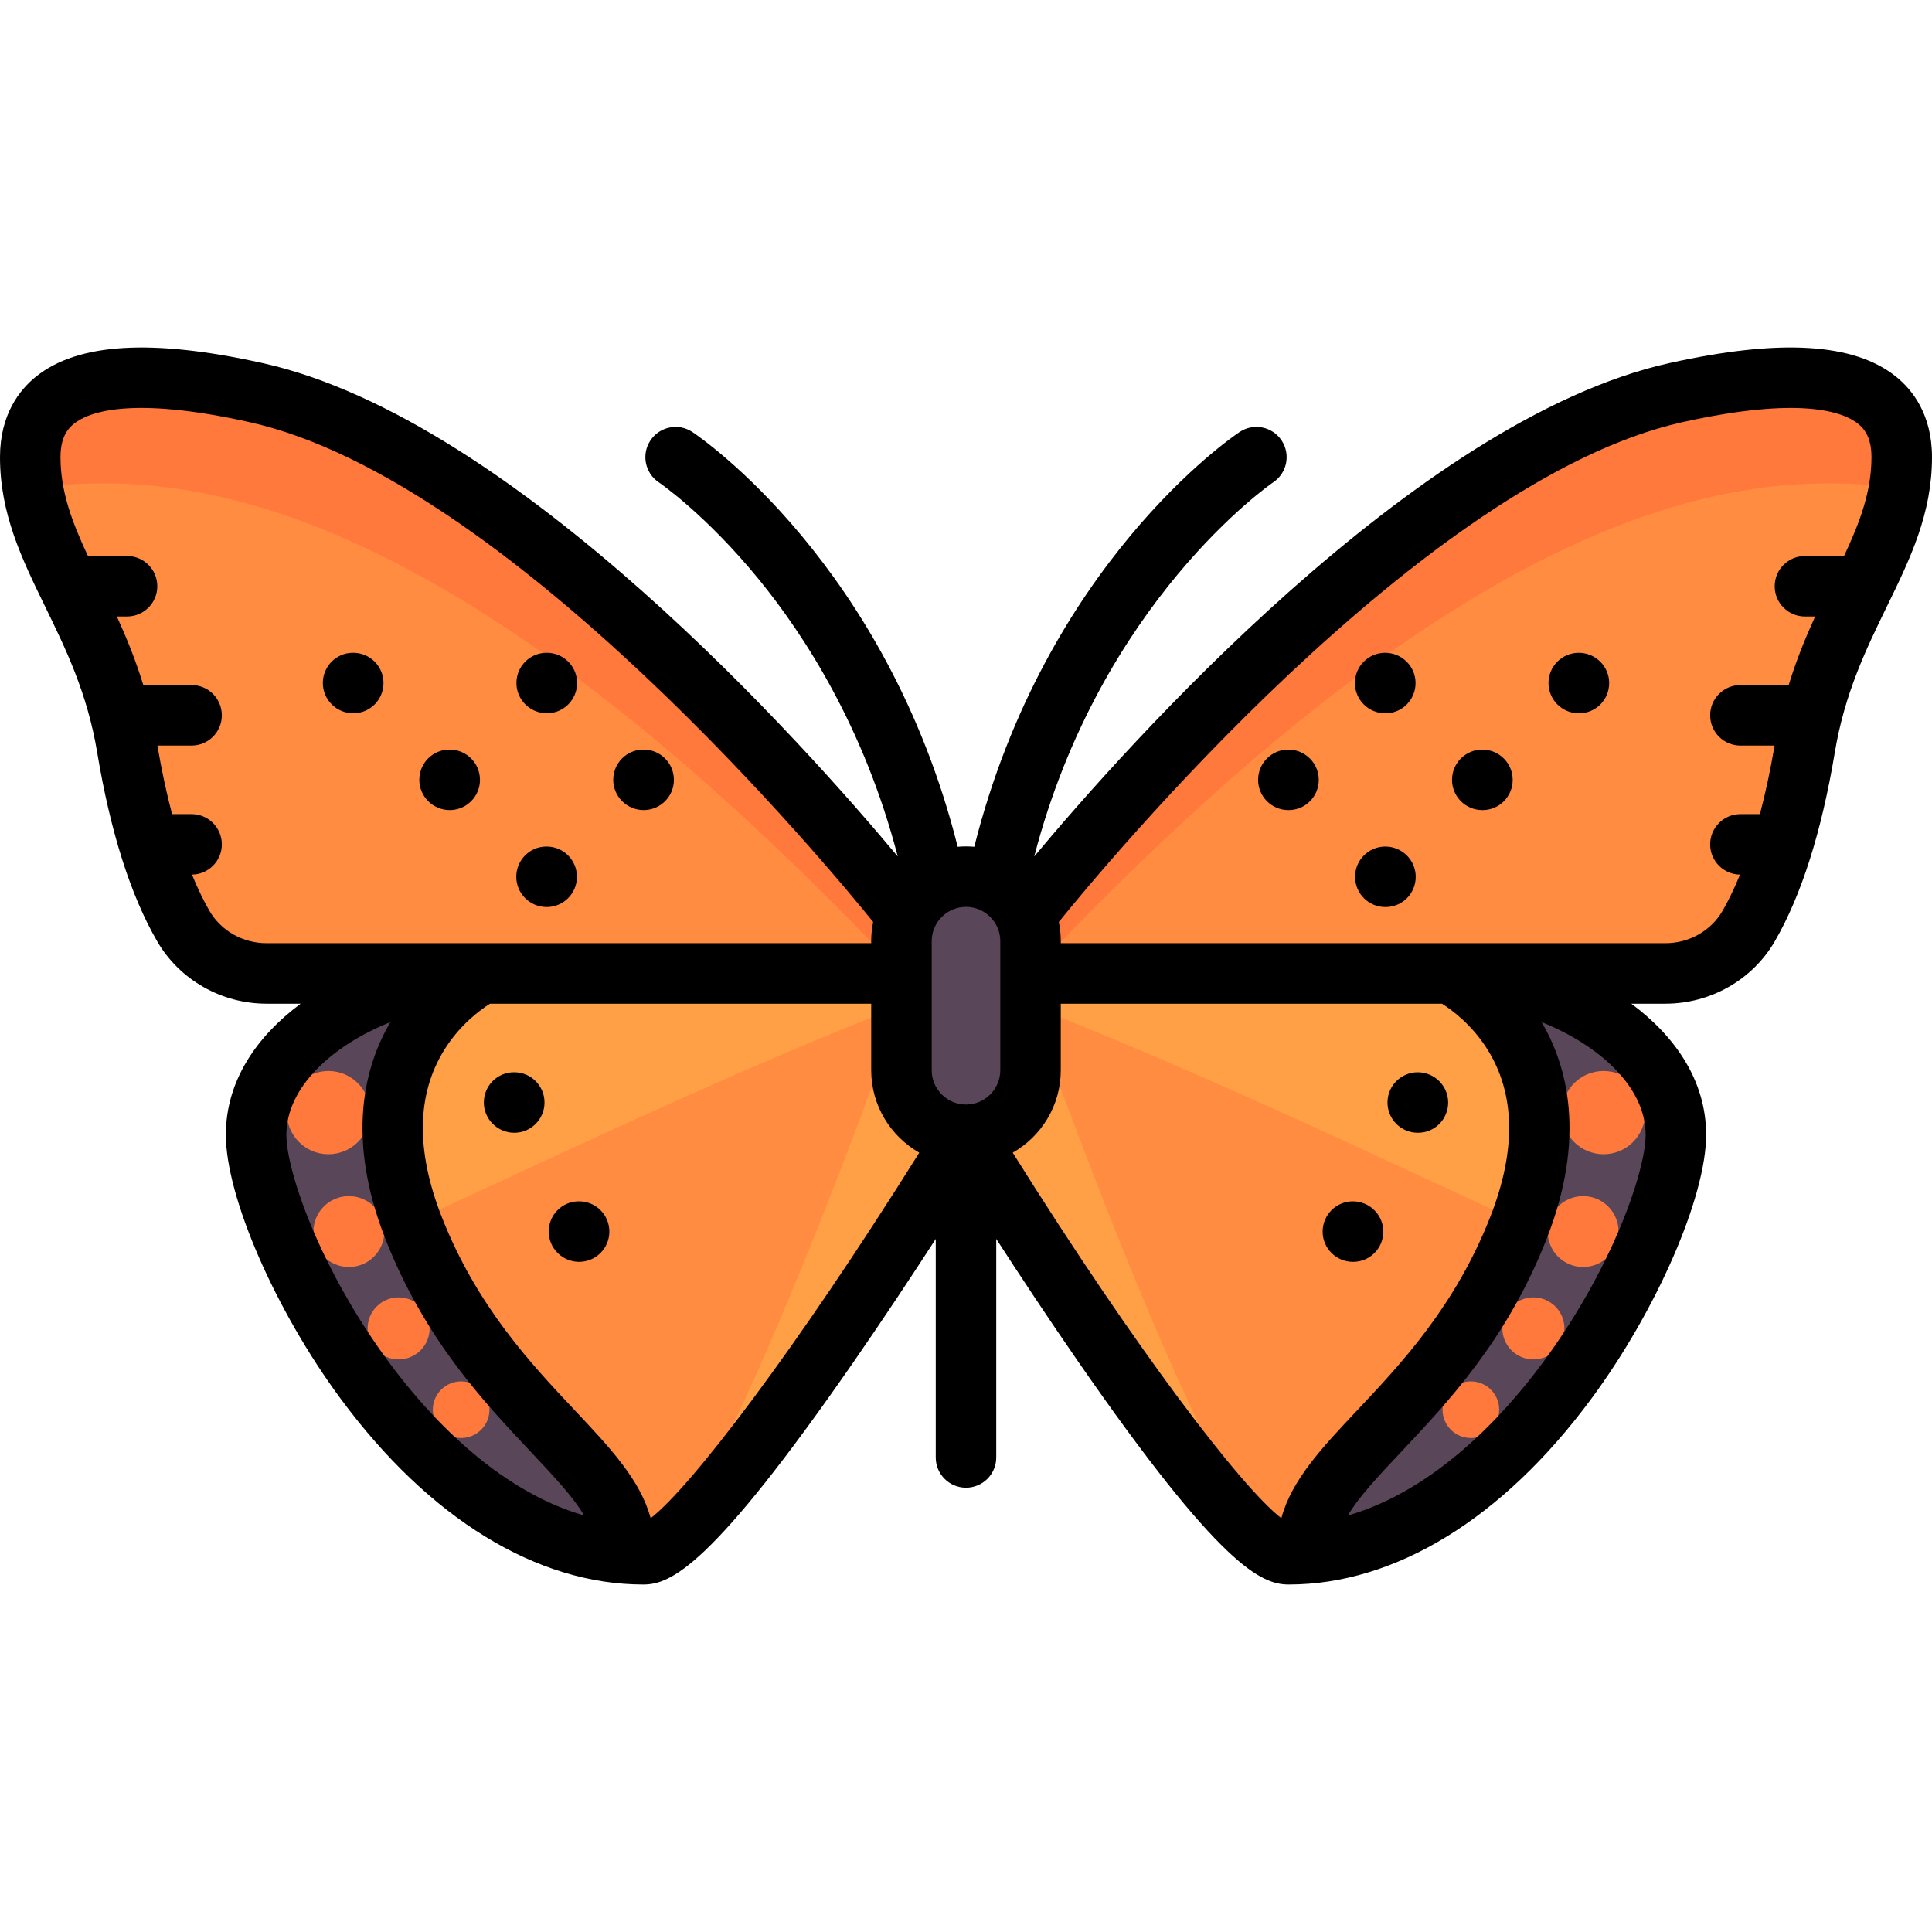 <?xml version="1.0" encoding="iso-8859-1"?>
<!-- Uploaded to: SVG Repo, www.svgrepo.com, Generator: SVG Repo Mixer Tools -->
<svg height="800px" width="800px" version="1.1" id="Layer_1" xmlns="http://www.w3.org/2000/svg" xmlns:xlink="http://www.w3.org/1999/xlink" 
	 viewBox="0 0 512 512" xml:space="preserve">
<path style="fill:#FFA046;" d="M384.267,257.972c25.653,0,59.858,17.102,59.858,42.756S401.37,411.893,341.511,411.893
	c-17.102,0-85.511-111.165-85.511-111.165v-42.756C256,257.972,367.165,257.972,384.267,257.972z"/>
<g>
	<path style="fill:#FF8C41;" d="M273.102,266.523c58.379,22.595,126.778,57.113,159.616,70.653
		c-16.534,33.734-49.764,74.717-91.207,74.717C324.409,411.893,273.102,266.523,273.102,266.523L273.102,266.523z"/>
	<path style="fill:#FF8C41;" d="M444.125,104.052c26.397-5.866,59.858-8.551,59.858,17.102s-19.857,42.183-25.653,76.96
		c-3.979,23.876-9.81,38.493-14.909,47.299c-4.545,7.851-13.007,12.561-22.079,12.561H264.551v-8.551
		C264.551,249.421,367.165,121.154,444.125,104.052z"/>
</g>
<path style="fill:#FF783C;" d="M264.551,249.421c0,0,102.614-128.267,179.574-145.37c26.397-5.866,59.858-8.551,59.858,17.102
	c0,2.761-0.326,5.378-0.744,7.962c-31.211-2.784-99.66-9.294-230.137,128.856h-8.551V249.421L264.551,249.421z"/>
<path style="fill:#594759;" d="M402.438,325.313c11.781-30.108,7.541-49.7-9.003-66.646c23.935,3.393,50.69,19.369,50.69,42.061
	c0,25.196-41.259,108.078-99.445,111.025C355.077,391.931,387.077,364.569,402.438,325.313z"/>
<g>
	<circle style="fill:#FF783C;" cx="424.96" cy="294.854" r="11.032"/>
	<circle style="fill:#FF783C;" cx="419.541" cy="326.376" r="9.395"/>
	<circle style="fill:#FF783C;" cx="406.361" cy="352.04" r="8.218"/>
	<circle style="fill:#FF783C;" cx="389.793" cy="373.589" r="7.504"/>
</g>
<path style="fill:#FFA046;" d="M127.733,257.972c-25.653,0-59.858,17.102-59.858,42.756s42.756,111.165,102.614,111.165
	c17.102,0,85.511-111.165,85.511-111.165v-42.756C256,257.972,144.835,257.972,127.733,257.972z"/>
<g>
	<path style="fill:#FF8C41;" d="M238.898,266.523c-58.379,22.595-126.778,57.113-159.616,70.653
		c16.534,33.734,49.764,74.717,91.207,74.717C187.591,411.893,238.898,266.523,238.898,266.523L238.898,266.523z"/>
	<path style="fill:#FF8C41;" d="M67.875,104.052C41.477,98.186,8.017,95.5,8.017,121.154s19.857,42.183,25.653,76.96
		c3.979,23.876,9.81,38.493,14.909,47.299c4.545,7.851,13.007,12.561,22.079,12.561h176.791v-8.551
		C247.449,249.421,144.835,121.154,67.875,104.052z"/>
</g>
<path style="fill:#FF783C;" d="M247.449,249.421c0,0-102.614-128.267-179.574-145.37C41.477,98.186,8.017,95.5,8.017,121.154
	c0,2.761,0.326,5.378,0.744,7.962c31.211-2.784,99.66-9.294,230.137,128.856h8.551V249.421z"/>
<path style="fill:#594759;" d="M109.562,325.313c-11.781-30.108-7.541-49.7,9.003-66.646c-23.935,3.394-50.69,19.369-50.69,42.061
	c0,25.196,41.259,108.078,99.445,111.025C156.923,391.931,124.923,364.569,109.562,325.313z"/>
<g>
	<circle style="fill:#FF783C;" cx="87.04" cy="294.854" r="11.032"/>
	<circle style="fill:#FF783C;" cx="92.459" cy="326.376" r="9.395"/>
	<circle style="fill:#FF783C;" cx="105.639" cy="352.04" r="8.218"/>
	<circle style="fill:#FF783C;" cx="122.207" cy="373.589" r="7.504"/>
</g>
<path style="fill:#594759;" d="M256,300.728L256,300.728c-9.446,0-17.102-7.656-17.102-17.102v-34.205
	c0-9.446,7.656-17.102,17.102-17.102l0,0c9.446,0,17.102,7.656,17.102,17.102v34.205C273.102,293.072,265.446,300.728,256,300.728z"
	/>
<path d="M153.472,318.365h-0.086c-4.427,0-7.974,3.589-7.974,8.017c0,4.427,3.632,8.017,8.059,8.017s8.017-3.589,8.017-8.017
	C161.488,321.954,157.899,318.365,153.472,318.365z"/>
<path d="M93.614,172.995h-0.086c-4.427,0-7.974,3.589-7.974,8.017c0,4.427,3.632,8.017,8.059,8.017c4.427,0,8.017-3.589,8.017-8.017
	C101.63,176.585,98.041,172.995,93.614,172.995z"/>
<path d="M144.921,172.995h-0.086c-4.427,0-7.974,3.589-7.974,8.017c0,4.427,3.632,8.017,8.059,8.017s8.017-3.589,8.017-8.017
	C152.937,176.585,149.348,172.995,144.921,172.995z"/>
<path d="M170.574,198.649h-0.086c-4.427,0-7.974,3.589-7.974,8.017c0,4.427,3.632,8.017,8.059,8.017s8.017-3.589,8.017-8.017
	C178.591,202.238,175.001,198.649,170.574,198.649z"/>
<path d="M119.182,198.649h-0.086c-4.427,0-7.974,3.589-7.974,8.017c0,4.427,3.632,8.017,8.059,8.017
	c4.427,0,8.017-3.589,8.017-8.017C127.198,202.238,123.609,198.649,119.182,198.649z"/>
<path d="M144.878,224.345h-0.086c-4.427,0-7.974,3.589-7.974,8.017s3.632,8.017,8.059,8.017s8.017-3.589,8.017-8.017
	S149.305,224.345,144.878,224.345z"/>
<path d="M136.284,284.16h-0.086c-4.427,0-7.974,3.589-7.974,8.017c0,4.427,3.632,8.017,8.059,8.017c4.427,0,8.017-3.589,8.017-8.017
	C144.301,287.75,140.711,284.16,136.284,284.16z"/>
<path d="M502.445,99.796c-11.112-8.913-30.757-10.082-60.059-3.57c-67.152,14.923-144.429,102.121-168.299,130.744
	c17.564-67.612,62.749-98.759,63.332-99.154c3.674-2.458,4.665-7.429,2.21-11.109c-2.456-3.684-7.434-4.679-11.116-2.223
	c-2.146,1.431-51.474,35.062-70.318,109.921c-0.724-0.063-1.455-0.102-2.196-0.102c-0.741,0-1.471,0.038-2.196,0.102
	c-18.845-74.859-68.172-108.489-70.318-109.921c-3.677-2.451-8.64-1.459-11.1,2.214s-1.475,8.649,2.192,11.118
	c0.123,0.082,12.393,8.429,26.483,25.668c12.12,14.83,27.971,39.305,36.853,73.49c-23.867-28.62-101.147-115.824-168.302-130.747
	c-29.301-6.512-48.946-5.343-60.059,3.57C5.196,103.293,0,109.836,0,121.154c0,15.043,5.806,26.959,11.952,39.575
	c5.499,11.288,11.186,22.959,13.81,38.704c3.506,21.033,8.848,37.855,15.878,49.996c5.913,10.214,17.033,16.559,29.017,16.559h9.024
	c-11.61,8.613-19.824,20.413-19.824,34.74c0,16.417,13.082,46.497,30.43,69.968c23.457,31.737,51.94,49.214,80.2,49.214
	c7.203,0,18.047-4.562,55.761-59.036c7.929-11.453,15.531-22.962,21.734-32.544v57.909c0,4.427,3.589,8.017,8.017,8.017
	c4.427,0,8.017-3.589,8.017-8.017V328.33c6.204,9.582,13.806,21.09,21.734,32.544c37.713,54.474,48.557,59.036,55.761,59.036
	c28.26,0,56.743-17.477,80.2-49.214c17.348-23.471,30.43-53.55,30.43-69.968c0-14.329-8.213-26.127-19.824-34.739h9.024
	c11.984,0,23.104-6.345,29.017-16.559c7.03-12.143,12.372-28.964,15.878-49.997c2.624-15.744,8.311-27.416,13.81-38.704
	C506.194,148.113,512,136.196,512,121.154C512,109.836,506.804,103.293,502.445,99.796z M265.086,249.421v34.205
	c0,5.01-4.076,9.086-9.086,9.086c-5.01,0-9.086-4.076-9.086-9.086v-34.205c0-5.01,4.076-9.086,9.086-9.086
	C261.01,240.336,265.086,244.411,265.086,249.421z M70.658,249.956c-6.283,0-12.085-3.28-15.142-8.56
	c-1.405-2.425-2.995-5.596-4.637-9.617c4.377-0.058,7.91-3.62,7.91-8.011c0-4.427-3.589-8.017-8.017-8.017h-5.169
	c-1.392-5.249-2.715-11.277-3.888-18.171h9.057c4.427,0,8.017-3.589,8.017-8.017c0-4.427-3.589-8.017-8.017-8.017H37.98
	c-2.044-6.675-4.494-12.647-7.012-18.171h2.702c4.427,0,8.017-3.589,8.017-8.017s-3.589-8.017-8.017-8.017H23.304
	c-4.134-8.819-7.271-17.008-7.271-26.188c0-5.378,2.029-7.628,3.554-8.852c3.926-3.149,15.193-7.392,46.548-0.425
	c68.734,15.274,154.2,118.752,165.264,132.454c-0.34,1.644-0.518,3.346-0.518,5.089v0.534H70.658V249.956z M103.181,361.165
	c-18.617-25.187-27.29-50.954-27.29-60.437c0-12.714,12.381-23.793,27.555-29.847c-6.783,11.567-11.884,30.434-1.35,57.353
	c10.428,26.65,26.038,43.219,38.582,56.532c6.048,6.419,11.207,11.896,14.126,16.853C131.23,394.84,112.907,374.325,103.181,361.165
	z M172.432,402.337c-2.722-10.141-10.827-18.742-20.085-28.567c-11.594-12.306-26.024-27.621-35.321-51.379
	c-6.867-17.548-6.612-32.433,0.758-44.24c4.159-6.665,9.575-10.59,12.074-12.162h101.022v17.637c0,9.351,5.139,17.518,12.738,21.843
	C210.737,357.988,183.036,394.147,172.432,402.337z M408.819,361.165c-9.726,13.159-28.049,33.673-51.623,40.452
	c2.919-4.958,8.08-10.435,14.126-16.853c12.543-13.313,28.154-29.882,38.582-56.532c10.533-26.919,5.433-45.786-1.35-57.353
	c15.174,6.055,27.555,17.134,27.555,29.848C436.109,310.211,427.436,335.978,408.819,361.165z M394.214,278.152
	c7.37,11.807,7.625,26.691,0.758,44.24c-9.296,23.757-23.726,39.072-35.321,51.378c-9.258,9.825-17.362,18.427-20.085,28.567
	c-10.604-8.191-38.305-44.351-71.187-96.868c7.599-4.325,12.738-12.492,12.738-21.843V265.99h101.017
	C384.661,267.578,390.063,271.5,394.214,278.152z M441.342,249.956H281.119v-0.534c0-1.743-0.18-3.445-0.52-5.089
	c11.059-13.702,96.478-117.168,165.264-132.454c31.354-6.967,42.622-2.725,46.548,0.425c1.525,1.224,3.554,3.473,3.554,8.852
	c0,9.18-3.136,17.368-7.271,26.188H478.33c-4.427,0-8.017,3.589-8.017,8.017s3.589,8.017,8.017,8.017h2.702
	c-2.518,5.524-4.968,11.496-7.012,18.171h-12.793c-4.427,0-8.017,3.589-8.017,8.017s3.589,8.017,8.017,8.017h9.057
	c-1.173,6.894-2.496,12.922-3.888,18.171h-5.169c-4.427,0-8.017,3.589-8.017,8.017c0,4.391,3.532,7.954,7.91,8.011
	c-1.642,4.021-3.233,7.193-4.637,9.617C453.427,246.676,447.625,249.956,441.342,249.956z"/>
<path d="M358.528,334.398h0.086c4.427,0,7.974-3.589,7.974-8.017c0-4.427-3.632-8.017-8.059-8.017c-4.427,0-8.017,3.589-8.017,8.017
	C350.512,330.809,354.101,334.398,358.528,334.398z"/>
<path d="M418.386,172.995c-4.427,0-8.017,3.589-8.017,8.017c0,4.427,3.589,8.017,8.017,8.017h0.086c4.427,0,7.974-3.589,7.974-8.017
	C426.446,176.585,422.814,172.995,418.386,172.995z"/>
<path d="M367.079,189.029h0.086c4.427,0,7.974-3.589,7.974-8.017c0-4.427-3.632-8.017-8.059-8.017s-8.017,3.589-8.017,8.017
	C359.063,185.439,362.652,189.029,367.079,189.029z"/>
<path d="M341.426,198.649c-4.427,0-8.017,3.589-8.017,8.017c0,4.427,3.589,8.017,8.017,8.017h0.085c4.427,0,7.974-3.589,7.974-8.017
	C349.485,202.238,345.853,198.649,341.426,198.649z"/>
<path d="M392.818,198.649c-4.427,0-8.017,3.589-8.017,8.017c0,4.427,3.589,8.017,8.017,8.017h0.085c4.427,0,7.974-3.589,7.974-8.017
	C400.878,202.238,397.246,198.649,392.818,198.649z"/>
<path d="M367.122,224.345c-4.427,0-8.017,3.589-8.017,8.017s3.589,8.017,8.017,8.017h0.086c4.427,0,7.974-3.589,7.974-8.017
	S371.55,224.345,367.122,224.345z"/>
<path d="M375.716,300.194h0.085c4.427,0,7.974-3.589,7.974-8.017c0-4.427-3.632-8.017-8.059-8.017c-4.427,0-8.017,3.589-8.017,8.017
	C367.699,296.604,371.289,300.194,375.716,300.194z"/>
</svg>